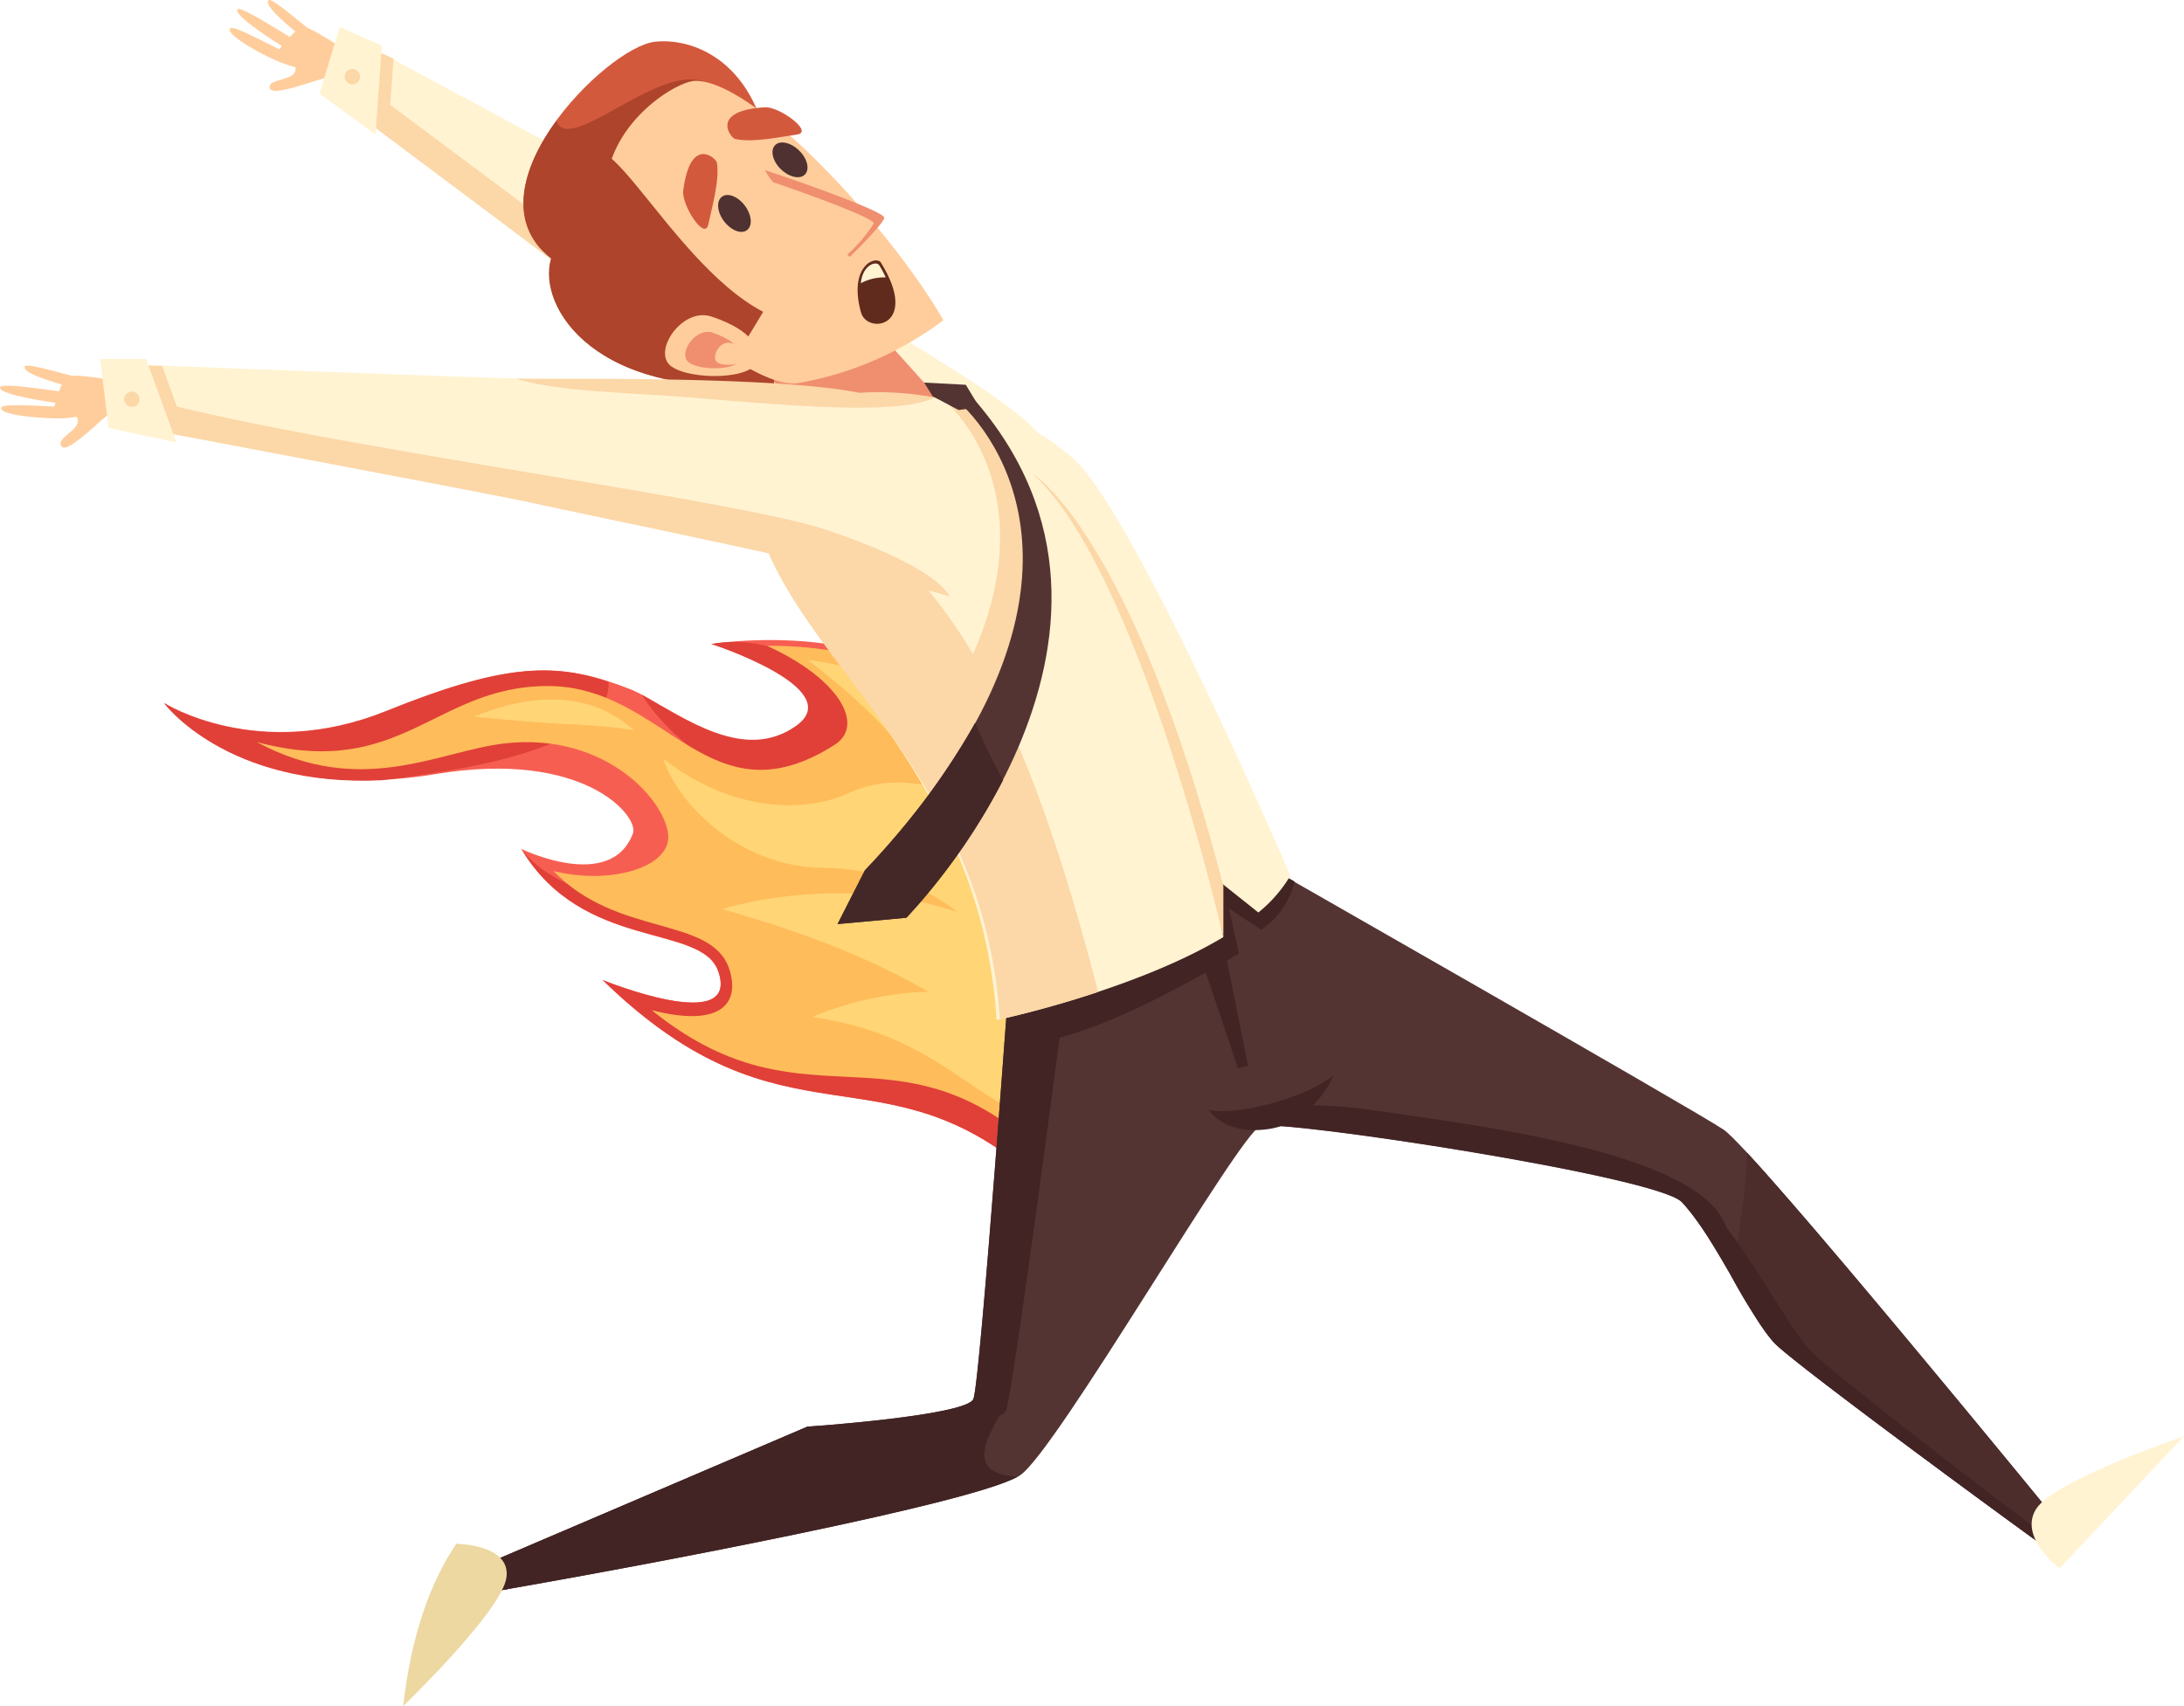 <svg xmlns="http://www.w3.org/2000/svg" viewBox="0 0 190.36 148.72"><defs><style>.cls-1{fill:#f75e52;}.cls-2{fill:#e04038;}.cls-3{fill:#ffbc5a;}.cls-4{fill:#ffd576;}.cls-5{fill:#fff3d2;}.cls-6{fill:#fcd7a7;}.cls-7{fill:#543432;}.cls-8{fill:#422424;}.cls-9{fill:#4c2d2c;}.cls-10{fill:#ef8f6f;}.cls-11{fill:#ffcd9c;}.cls-12{fill:#edd8a2;}.cls-13{fill:#442827;}.cls-14{fill:#d3593d;}.cls-15{fill:#ad442b;}.cls-16{fill:#4f3131;}.cls-17{fill:#602b1d;}</style></defs><g id="Layer_2" data-name="Layer 2"><g id="_1" data-name="1"><path class="cls-1" d="M52.53,85.43c16,15.59,24.41,5.19,38,17.51L86.46,65.57C81,53,62,56.14,62,56.14s13.06,3.49,7.67,7.5c-5.55,4.11-10.92-2.09-14.8-3.59-5.83-2.26-10-2.59-21.2,1.92s-19.36-.7-19.36-.7S21,70.3,38,67.47c12.91-2.15,17.71,3.69,17.17,5.17C53.24,77.8,45.44,74,45.44,74c5.38,9,15.76,6.45,17.18,10.73C64.49,90.3,52.53,85.43,52.53,85.43Z"/><path class="cls-2" d="M62.62,84.68c1.87,5.62-10.09.75-10.09.75,16,15.59,24.41,5.19,38,17.51L89.45,92.87C75.82,78.05,51.66,82.3,45.44,74,50.82,83,61.2,80.4,62.62,84.68Z"/><path class="cls-2" d="M33.66,62c-11.17,4.51-19.36-.7-19.36-.7s5.45,7.36,19,6.71c6.9-.86,20-2.71,19.74-8.57C48.07,57.78,43.65,57.93,33.66,62Z"/><path class="cls-2" d="M69.43,63.24c-4.5,3.25-9.71-.65-13.48-2.67,1.33,2.22,5,6,8.85,7,5,1.32,9.83-2.26,9.44-5.12C73.77,59,67.68,55.05,62,56.14,62,56.14,73.88,60,69.43,63.24Z"/><path class="cls-3" d="M89.05,98.93c-11.79-9.42-19.44-.53-32.24-10.87,6.3,1.6,7.66-.81,6.76-3.57-1.52-4.68-9.79-2.76-15.32-8.56,5.1,1.24,10.07-.38,10-3-.09-3-5.38-9.13-14.25-8.13-5.72.65-12.49,4.79-21.63-.12C35,68.05,37.88,59.8,47.74,59.8c10.34,0,14,12.13,25,5.13,2.7-1.72.4-5.78-5.88-8.63,7.63-.07,15.55,2.23,18.63,9.25Z"/><path class="cls-4" d="M57.82,66.14c1.17,3.75,6.42,9.33,13.67,9.5,6.47.14,11.86,2.15,16.83,9l-.54-13.09s-7.27-5.48-13.85-2.4C70.63,70.7,64.17,71.09,57.82,66.14Z"/><path class="cls-4" d="M70.81,88.65C80.19,90,83.65,94.54,88.72,97l.66-9.19C80,84.3,70.81,88.65,70.81,88.65Z"/><path class="cls-4" d="M62.93,79.25c17.13,4.79,21.53,10,25.77,12l1.88-8.14C78.11,74.3,62.93,79.25,62.93,79.25Z"/><path class="cls-4" d="M70.44,57.55c8.84,6.77,10.18,10.81,12.17,13l3-4.29C80.41,58.21,70.44,57.55,70.44,57.55Z"/><path class="cls-5" d="M80.52,48.07c-5-4.61-20.28-16.06-22.63-18s-27.78-22-27.78-22l.63-4.79S57.92,17.92,61.55,19.8c3.11,1.61,24.93,13.52,28.71,17.7C92.18,39.62,86.08,53.24,80.52,48.07Z"/><path class="cls-6" d="M81.14,45.57c-5-4.61-20.28-16.06-22.63-18S32.07,7.69,29.79,6L29,8.36S55.53,28.19,57.89,30.1s17.66,13.36,22.63,18c4.6,4.27,9.56-4.29,10.06-8.58C89,43.84,85,49.11,81.14,45.57Z"/><path class="cls-7" d="M150.22,98.46C147.5,96.65,109.55,75,109.55,75L88.16,82.49s-2.71,38-3.32,39.46-14.46,2.41-14.46,2.41L41.46,136.72V139c15.07-2.57,44-8.09,47.45-10.4,3.16-2.11,19.13-29.82,20.94-30.43s34.59,4.35,36.75,6.63c2.85,3,6,10.24,8.13,12.35S177,134,177.93,134.61s1.81-1.51,1.81-1.51S152.93,100.26,150.22,98.46Z"/><path class="cls-8" d="M87.83,122.16c-1.6,1.39-17.45,2.2-17.45,2.2L41.46,136.72V139c14.82-2.52,43-7.9,47.24-10.28C84,128.47,86,125.3,87.83,122.16Z"/><path class="cls-9" d="M152.28,100.48a55.16,55.16,0,0,1-1.46,10.59,36.42,36.42,0,0,0,3.91,6.06c2.11,2.11,22.3,16.87,23.2,17.48s1.81-1.51,1.81-1.51S159.24,108,152.28,100.48Z"/><path class="cls-8" d="M158,117.93c-2.11-2.11-5.71-9.15-8.56-12.15a9.5,9.5,0,0,0-3.28-1.3,2,2,0,0,1,.45.3c2.85,3,6,10.24,8.13,12.35S177,134,177.93,134.61c.37.24.74,0,1-.29C173.81,130.57,159.76,119.7,158,117.93Z"/><path class="cls-8" d="M107.11,79.18l2.82,1.87a7.12,7.12,0,0,0,2.91-4.21L109.55,75,88.16,82.49s-2.71,38-3.32,39.46-14.46,2.41-14.46,2.41L41.46,136.72V139l2.84-.49v-.77l28.92-12.36s13.85-.9,14.46-2.41,4.68-32.52,4.68-32.52c5.58-1.5,11.53-5,15.63-7.32Z"/><path class="cls-8" d="M150.24,106.43c-3-5.88-19.88-8.13-30.38-9.63s-10,1.35-10,1.35c1.81-.6,34.59,4.35,36.75,6.63a28.65,28.65,0,0,1,3.34,4.79A3,3,0,0,0,150.24,106.43Z"/><polygon class="cls-10" points="75.25 27.46 65.53 30.64 71.65 38.95 82.88 35.95 75.25 27.46"/><path class="cls-11" d="M4.9,36.42c2.1.2,4.33-.9,6.55-1.18l.73-2c-2.88,0-5.49-.78-6.4-.38C5.47,33,4.18,36.36,4.9,36.42Z"/><path class="cls-11" d="M7,32.9c-1-.11-4.67-1.35-4.84-.95-.27.63,2.89,1.45,4,1.8C7.64,34.2,7,32.9,7,32.9Z"/><path class="cls-11" d="M5.49,35.47c-1,0-5.29-.37-5.39.06-.19.75,4.38,1,5.39.93C7,36.3,5.49,35.47,5.49,35.47Z"/><path class="cls-11" d="M6.44,36.06C7.73,37.23,5,38,5.3,38.79c.36,1.13,3.46-2.3,5-3.33C11.55,34.59,6.44,36.06,6.44,36.06Z"/><path class="cls-11" d="M5.66,34.17c-1-.09-5.48-.84-5.65-.43-.27.65,4.25,1.29,5.26,1.44C6.81,35.4,5.66,34.17,5.66,34.17Z"/><path class="cls-5" d="M105.61,76.3l4.07,3.24a12,12,0,0,0,2.79-3.21S99,44.92,93.58,40c-9.41-8.46-27.42-6.93-27.42,1.81,0,14.16,19.2,23,20.7,47.11,0,0,11.92-2.52,19.76-7.23Z"/><path class="cls-6" d="M87.15,88.86a88.87,88.87,0,0,0,8.56-2.39c-10.85-42.29-21-36.92-27.71-48-.24.63-2.51,2.28-2.51,3C65.49,55.59,85.64,64.76,87.15,88.86Z"/><path class="cls-6" d="M80.22,64.81a18.56,18.56,0,0,1,2.12,4.85c6-8.81,11.7-22.49,1.54-34.81l-1.38.22C86,38.38,92,48.59,80.22,64.81Z"/><path class="cls-5" d="M179.51,136.72l10.85-11.53s-11.3,3.84-12.88,6.33S179.51,136.72,179.51,136.72Z"/><path class="cls-12" d="M39.77,134.57c-2.24,3.34-3.91,7.85-4.63,14.15,0,0,8.59-8.27,9-11.2S39.77,134.57,39.77,134.57Z"/><path class="cls-7" d="M84.79,34.68l-1.35.23C88,39,96.77,53.13,75.38,75.88L73,80.55,79,80S103.09,55.47,84.79,34.68Z"/><path class="cls-13" d="M85,63a63.76,63.76,0,0,1-9.61,12.85L73,80.55,79,80A53.83,53.83,0,0,0,87.43,68,50.11,50.11,0,0,1,85,63Z"/><path class="cls-8" d="M105.34,96.73c1.84.53,7.89-.65,10.9-3,0,0-1.66,4.08-5.62,4.68S105.34,96.73,105.34,96.73Z"/><polygon class="cls-8" points="104.91 84.22 107.91 93.14 108.78 92.89 106.82 83.14 104.91 84.22"/><path class="cls-4" d="M55.24,63.64c-1.42-1.25-5.59-4.59-13.92-1.17,0,0,5.83.58,8.5.67A51.63,51.63,0,0,1,55.24,63.64Z"/><polygon class="cls-7" points="81.3 34.55 83.55 35.74 85.36 35.49 84.18 33.54 80.55 33.35 81.3 34.55"/><path class="cls-14" d="M57.08,3.64c-4.27.48-16.65,13-9,18.84C46.76,26.8,52,35,67.47,33.43L67,13.11C65.62,5.19,60.31,3.28,57.08,3.64Z"/><path class="cls-15" d="M61.38,7.13c-4.06-1.58-11.79,6.47-12.89,3.4-2.94,4-4.43,8.92-.46,12C46.76,26.8,52,35,67.47,33.43l-.36-15.17C64.26,19.52,65.17,8.6,61.38,7.13Z"/><path class="cls-11" d="M54.74,22.73c1.93,3,10.92,11.35,14.9,10.65a29.45,29.45,0,0,0,12.59-5.47C77.61,19.9,65.82,7,60.59,7.05,58.5,7.07,48.73,13.32,54.74,22.73Z"/><path class="cls-15" d="M50.51,16.39s.54,11.28,13.87,14.34l2.14-3.55C57.82,22.65,51.11,6,50.51,16.39Z"/><path class="cls-11" d="M62,27.59c-2.55-.84-5.19,3.08-3.51,4.33s7.31,1.2,7.55-.57S64.25,28.33,62,27.59Z"/><path class="cls-10" d="M62.13,29c-1.52-.5-3.09,1.84-2.09,2.59s4.35.71,4.5-.34S63.47,29.48,62.13,29Z"/><path class="cls-11" d="M63.64,29.89c-1-.18-1.72,1.36-1.06,1.74s2.67.08,2.68-.57S64.48,30.06,63.64,29.89Z"/><path class="cls-5" d="M80.07,50.49c-6.49-2-30.62-6.84-33.58-7.52S11,37.08,11,37.08l-.66-5.35S41.24,32.92,45.33,33c3.5.07,26.67.08,31.91,2.17C79.89,36.24,83.74,45.68,80.07,50.49Z"/><path class="cls-6" d="M72.13,46.22c-8.23-2.83-48-7.78-61.45-12.07L11,37.08s32.58,6.11,35.53,6.79S76.33,50,82.82,52C81.24,49.47,75.05,47.22,72.13,46.22Z"/><path class="cls-6" d="M81.47,34.66a25.41,25.41,0,0,0-6.54-.42c-7.65-1.51-26.46-1.16-29.6-1.23H45c3.86,1.2,9.87,1.17,16.23,1.72C70.7,35.53,78.45,36.08,81.47,34.66Z"/><path class="cls-6" d="M90,41.3c9.33,8.42,16.63,40.4,16.63,40.4l0-4.48C98.57,46.3,90,41.3,90,41.3Z"/><path class="cls-16" d="M69.65,13.12c-.72-.71-1.67-.91-2.1-.46s-.21,1.39.51,2.09,1.66.91,2.1.46S70.37,13.82,69.65,13.12Z"/><path class="cls-16" d="M64.92,17.92c-.6-.8-1.5-1.15-2-.77s-.42,1.34.19,2.14,1.5,1.15,2,.77S65.53,18.73,64.92,17.92Z"/><path class="cls-11" d="M66.33,15c1,1.95,7.41,7.55,7.41,7.55s3-2.91,3-3.41S70.18,16.26,66.33,15Z"/><path class="cls-10" d="M66.67,14.83a5.64,5.64,0,0,0,.73,1.06c3.82,1.3,8.76,3.15,8.76,3.58a12.66,12.66,0,0,1-2.31,2.72l.22.2s3-2.92,3-3.42S70.51,16.09,66.67,14.83Z"/><polygon class="cls-6" points="14.13 31.89 10.78 31.89 11.41 36.91 16.32 37.96 14.13 31.89"/><polygon class="cls-5" points="12.74 31.29 8.72 31.29 9.47 37.31 15.38 38.57 12.74 31.29"/><circle class="cls-6" cx="11.49" cy="34.8" r="0.67"/><path class="cls-11" d="M24.1,5.24c1.84,1,4.32.94,6.46,1.59L32,5.32c-2.61-1.21-4.7-2.95-5.69-3C26,2.37,23.46,4.89,24.1,5.24Z"/><path class="cls-11" d="M27.41,2.86c-.86-.51-3.71-3.13-4-2.84-.5.47,2.06,2.5,3,3.29C27.51,4.32,27.41,2.86,27.41,2.86Z"/><path class="cls-11" d="M25,4.61c-.92-.37-4.68-2.5-4.95-2.14-.47.61,3.58,2.74,4.55,3C26.09,6,25,4.61,25,4.61Z"/><path class="cls-11" d="M25.65,5.54c.7,1.59-2.06,1.18-2.15,2-.13,1.17,4.1-.7,5.89-1C30.91,6.27,25.65,5.54,25.65,5.54Z"/><path class="cls-11" d="M25.71,3.49C24.84,3,21,.5,20.72.8c-.51.48,3.35,2.9,4.22,3.45C26.26,5.08,25.71,3.49,25.71,3.49Z"/><polygon class="cls-6" points="34.3 5.11 31.25 3.75 29.77 8.59 33.84 11.54 34.3 5.11"/><polygon class="cls-5" points="33.29 3.99 29.61 2.35 27.85 8.16 32.73 11.72 33.29 3.99"/><path class="cls-6" d="M30.1,6.42A.67.67,0,1,0,31,6.08.66.66,0,0,0,30.1,6.42Z"/><path class="cls-17" d="M76.78,22.89c-.41-.66-2.86.25-1.74,4.33C75.59,29.22,80.23,28.47,76.78,22.89Z"/><path class="cls-5" d="M77.05,24.18h.15a8.43,8.43,0,0,0-.56-1.05c-.25-.41-1.45-.07-1.61,1.56A4.27,4.27,0,0,1,77.05,24.18Z"/><path class="cls-14" d="M61.74,19.55c.27-1.3,1-3.81.75-5.37-.06-.37-2.31-2.44-2.94,2.43C59.39,17.86,61.43,21.05,61.74,19.55Z"/><path class="cls-14" d="M69.45,11.73c-1.31.18-3.85.74-5.39.38-.36-.09-2.25-2.47,2.63-2.76C67.93,9.28,71,11.52,69.45,11.73Z"/></g></g></svg>